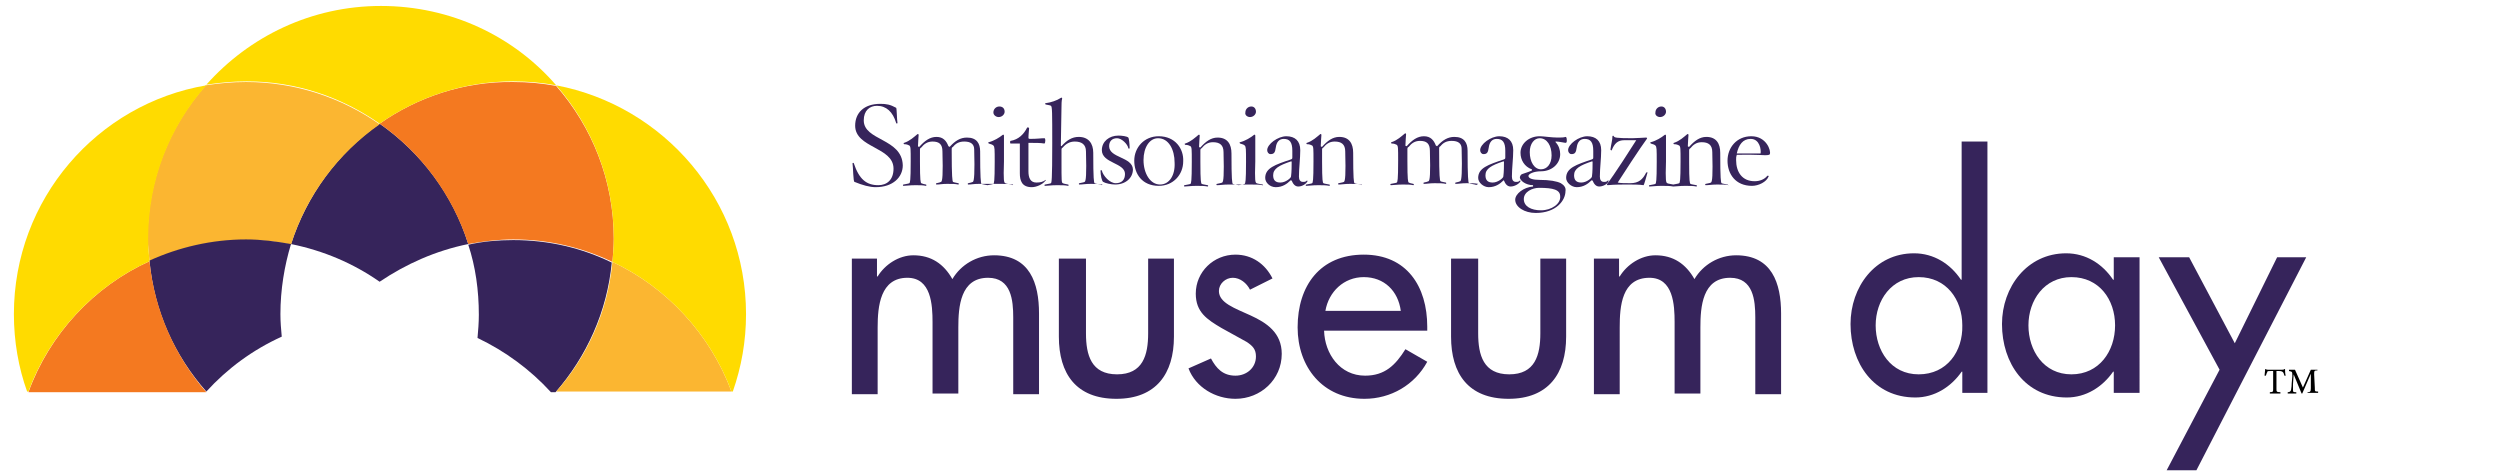 <?xml version="1.0" encoding="utf-8"?>
<!-- Generator: Adobe Illustrator 20.0.0, SVG Export Plug-In . SVG Version: 6.00 Build 0)  -->
<svg version="1.1" id="Layer_1" xmlns="http://www.w3.org/2000/svg" xmlns:xlink="http://www.w3.org/1999/xlink" x="0px" y="0px"
	 viewBox="0 0 378 72" style="enable-background:new 0 0 378 72;" xml:space="preserve">
<style type="text/css">
	.st0{fill:#36245B;}
	.st1{fill:#F47920;}
	.st2{fill:#FBB631;}
	.st3{fill:#FFDB00;}
</style>
<g>
	<g>
		<path class="st0" d="M70.8,36.9c-2.3-7.4-7.1-13.8-13.4-18.2c-6.3,4.4-11,10.8-13.4,18.2c4.9,1,9.4,2.9,13.4,5.7
			C61.4,39.9,65.9,37.9,70.8,36.9L70.8,36.9z"/>
		<path class="st1" d="M57.4,18.7c6.3,4.4,11,10.8,13.4,18.2c2.2-0.4,4.5-0.7,6.8-0.7c5.4,0,10.4,1.2,15,3.4
			c0.1-1.2,0.2-2.3,0.2-3.5c0-8.9-3.3-16.9-8.7-23.1c-2.1-0.4-4.3-0.6-6.5-0.6C70.1,12.3,63.1,14.7,57.4,18.7L57.4,18.7z"/>
		<path class="st2" d="M22.6,39.5c4.5-2,9.4-3.2,14.6-3.2c2.3,0,4.6,0.2,6.8,0.7c2.3-7.4,7.1-13.8,13.4-18.2
			c-5.7-4-12.7-6.4-20.2-6.4c-2.1,0-4.1,0.2-6.1,0.5c-5.5,6.2-8.8,14.3-8.8,23.2C22.4,37.2,22.5,38.3,22.6,39.5L22.6,39.5z"/>
		<path class="st0" d="M77.6,36.3c-2.3,0-4.6,0.2-6.8,0.7c1.1,3.3,1.6,6.9,1.6,10.6c0,1.2-0.1,2.4-0.2,3.5c4.2,2,8,4.8,11.1,8.2H84
			c4.7-5.4,7.8-12.2,8.5-19.6C88,37.5,83,36.3,77.6,36.3L77.6,36.3z"/>
		<path class="st0" d="M42.6,50.9c-0.1-1.1-0.2-2.2-0.2-3.4c0-3.7,0.6-7.3,1.6-10.6c-2.2-0.4-4.5-0.7-6.8-0.7
			c-5.2,0-10.2,1.2-14.6,3.2c0.7,7.6,3.8,14.4,8.6,19.8C34.4,55.7,38.2,52.9,42.6,50.9L42.6,50.9z"/>
		<path class="st2" d="M92.6,39.6c-0.7,7.5-3.8,14.3-8.5,19.6h26.5C107.4,50.6,100.9,43.5,92.6,39.6L92.6,39.6z"/>
		<path class="st1" d="M4.3,59.3h26.9c-4.7-5.4-7.8-12.2-8.6-19.8C14.2,43.3,7.5,50.5,4.3,59.3L4.3,59.3z"/>
		<path class="st3" d="M92.6,39.6c8.3,3.9,14.8,11,18,19.6h0.2c1.3-3.7,2-7.6,2-11.7c0-17.2-12.4-31.5-28.7-34.6
			c5.4,6.2,8.7,14.3,8.7,23.1C92.8,37.3,92.7,38.5,92.6,39.6L92.6,39.6z"/>
		<path class="st3" d="M57.4,18.7c5.7-4,12.7-6.4,20.2-6.4c2.2,0,4.4,0.2,6.5,0.6c-6.4-7.4-15.9-12-26.5-12
			c-10.5,0-19.9,4.6-26.4,11.9c2-0.3,4-0.5,6.1-0.5C44.8,12.3,51.7,14.7,57.4,18.7L57.4,18.7z"/>
		<path class="st3" d="M22.6,39.5c-0.1-1.1-0.2-2.2-0.2-3.4c0-8.9,3.3-17,8.8-23.2C14.7,15.7,2.1,30.1,2.1,47.5
			c0,4.1,0.7,8.1,2,11.7h0.2C7.5,50.5,14.2,43.3,22.6,39.5L22.6,39.5z"/>
	</g>
	<g>
		<path class="st0" d="M151,17.7c0.5,0,0.9-0.4,0.9-0.8c0-0.5-0.3-0.8-0.8-0.8c-0.5,0-0.9,0.4-0.9,0.9
			C150.2,17.4,150.6,17.7,151,17.7L151,17.7z"/>
		<path class="st0" d="M189,17.7c0.5,0,0.9-0.4,0.9-0.8c0-0.5-0.3-0.8-0.7-0.8c-0.5,0-0.9,0.4-0.9,0.9
			C188.2,17.4,188.6,17.7,189,17.7L189,17.7z"/>
		<path class="st0" d="M251,17.7c0.5,0,0.9-0.4,0.9-0.8c0-0.5-0.3-0.8-0.7-0.8c-0.5,0-0.9,0.4-0.9,0.9
			C250.2,17.4,250.6,17.7,251,17.7L251,17.7z"/>
		<path class="st0" d="M130.6,18.2c0-1.5,0.9-2.2,2-2.2c1.4,0,2.4,0.9,2.9,2.6c0,0.1,0.2,0.1,0.2,0c-0.1-0.6-0.1-2.2-0.2-2.3
			c-0.9-0.5-1.5-0.6-2.4-0.6c-2.5,0-3.8,1.4-3.8,3.3c0,3.4,5.8,3.2,5.8,6.5c0,1.7-1,2.5-2.3,2.5c-1.8,0-2.9-0.9-3.7-3.3
			c0-0.1-0.2-0.1-0.2,0c0.1,0.6,0.1,2.8,0.3,2.8c1.2,0.5,2.3,0.8,3.2,0.8c2.6,0,4.1-1.5,4.1-3.3C136.4,20.9,130.6,21.3,130.6,18.2
			L130.6,18.2z"/>
		<path class="st0" d="M223,27.9c-0.4-0.1-0.7-0.1-0.9-0.2c-0.1-0.1-0.2-0.9-0.2-4.9c0-1.2-0.5-2.1-2-2.1c-1,0-1.8,0.5-2.6,1.4
			c0,0-0.1,0-0.2-0.1c-0.3-0.8-0.8-1.4-1.8-1.4c-1,0-1.8,0.6-2.6,1.5c0,0-0.2,0-0.2-0.1c0-0.6,0.1-1.5,0.1-1.7
			c0-0.1-0.1-0.2-0.2-0.1c-0.5,0.4-1.1,1-2,1.3c-0.1,0-0.1,0.1,0,0.2c0.4,0,0.6,0.1,0.8,0.2c0.2,0.2,0.2,0.4,0.2,2.4
			c0,3-0.1,3.2-0.2,3.3c-0.2,0.1-0.5,0.1-0.9,0.2c-0.1,0-0.1,0.2,0,0.2c0.4,0,0.9-0.1,1.8-0.1c0.8,0,1.1,0,1.6,0.1
			c0.1,0,0.1-0.2,0-0.2c-0.4-0.1-0.5-0.1-0.7-0.2c-0.1-0.1-0.2-0.3-0.2-3.3l0-1.7c0-0.2,0-0.3,0.2-0.4c0.4-0.5,0.9-0.9,1.7-0.9
			c1,0,1.5,0.4,1.5,1.5c0.1,3.5,0,4.5-0.2,4.6c-0.2,0.1-0.3,0.1-0.7,0.2c-0.1,0-0.1,0.2,0,0.2c0.5,0,0.8-0.1,1.6-0.1
			c0.9,0,1.2,0,1.7,0.1c0.1,0,0.1-0.2,0-0.2c-0.4-0.1-0.6-0.1-0.8-0.2c-0.1-0.1-0.2-0.7-0.2-4.7v-0.2c0-0.2,0-0.3,0.2-0.4
			c0.4-0.5,0.9-0.8,1.7-0.8c1,0,1.5,0.4,1.5,1.2c0.1,3.5,0,4.8-0.2,4.9c-0.2,0.1-0.3,0.1-0.7,0.2c-0.1,0-0.1,0.2,0,0.2
			c0.5,0,0.8-0.1,1.6-0.1c0.9,0,1.3,0,1.8,0.1C223.1,28.1,223.2,27.9,223,27.9L223,27.9z"/>
		<path class="st0" d="M152.9,27.9c-0.4-0.1-0.7-0.1-0.9-0.2c-0.2-0.1-0.3-0.3-0.2-3.3l0-2.5c0-0.6,0-1.2,0-1.4
			c0-0.1-0.1-0.2-0.2-0.1c-0.5,0.4-1.3,0.9-2.1,1.1c-0.1,0-0.1,0.1,0,0.2c0.4,0.1,0.6,0.2,0.7,0.3c0.2,0.2,0.2,0.5,0.2,2.5
			c0,3-0.1,3.2-0.2,3.3c-0.2,0.1-0.5,0.1-0.9,0.2c-0.4-0.1-0.7-0.1-0.9-0.2c-0.1-0.1-0.2-0.9-0.2-4.9c0-1.2-0.5-2.1-2-2.1
			c-1,0-1.8,0.5-2.6,1.4c0,0-0.1,0-0.2-0.1c-0.3-0.8-0.8-1.4-1.8-1.4c-1,0-1.8,0.6-2.6,1.5c0,0-0.2,0-0.2-0.1c0-0.6,0.1-1.5,0.1-1.7
			c0-0.1-0.1-0.2-0.2-0.1c-0.5,0.4-1.1,1-2,1.3c-0.1,0-0.1,0.1,0,0.2c0.4,0,0.6,0.1,0.8,0.2c0.2,0.2,0.2,0.4,0.2,2.4
			c0,3-0.1,3.2-0.2,3.3c-0.2,0.1-0.5,0.1-0.9,0.2c-0.1,0-0.1,0.2,0,0.2c0.4,0,0.9-0.1,1.8-0.1c0.8,0,1.1,0,1.6,0.1
			c0.1,0,0.1-0.2,0-0.2c-0.4-0.1-0.5-0.1-0.7-0.2c-0.1-0.1-0.2-0.3-0.2-3.3l0-1.7c0-0.2,0-0.3,0.2-0.4c0.4-0.5,0.9-0.9,1.7-0.9
			c1,0,1.5,0.4,1.5,1.5c0.1,3.5,0,4.5-0.2,4.6c-0.2,0.1-0.3,0.1-0.7,0.2c-0.1,0-0.1,0.2,0,0.2c0.5,0,0.8-0.1,1.6-0.1
			c0.9,0,1.2,0,1.7,0.1c0.1,0,0.1-0.2,0-0.2c-0.4-0.1-0.6-0.1-0.8-0.2c-0.1-0.1-0.2-0.7-0.2-4.7v-0.2c0-0.2,0-0.3,0.2-0.4
			c0.4-0.5,0.9-0.8,1.7-0.8c1,0,1.5,0.4,1.5,1.2c0.1,3.5,0,4.8-0.2,4.9c-0.2,0.1-0.3,0.1-0.7,0.2c-0.1,0-0.1,0.2,0,0.2
			c0.5,0,0.8-0.1,1.6-0.1c0.7,0,1.2,0,1.6,0c0,0,0,0,0,0c0,0,0.1,0,0.1,0c0,0,0.1,0,0.1,0c0,0,0,0,0,0c0.4,0,0.8,0,1.6,0
			c0.8,0,1.3,0,1.8,0.1C153,28.1,153,27.9,152.9,27.9L152.9,27.9z"/>
		<path class="st0" d="M158.1,27.2c-0.4,0.3-0.8,0.4-1.4,0.4c-0.9,0-1.2-0.7-1.2-1.7c0-1.3,0-3.5,0-4.3c1.2,0,1.8,0,2.4,0.1
			c0.2,0,0.2-0.9,0-0.8c-0.6,0-1,0.1-2.2,0.1c-0.1,0-0.2-0.1-0.2-0.1c0-0.6,0.1-1.3,0.1-1.5c0-0.1-0.2-0.2-0.3-0.1
			c-0.5,1-1.3,1.8-2.5,2c-0.1,0-0.1,0.4,0,0.4c0.4,0,0.9,0,1.4,0c0,0.5,0,3.1,0,4.5c0,1.1,0.3,2.1,1.8,2.1c0.7,0,1.6-0.4,2-0.9
			C158.2,27.3,158.1,27.1,158.1,27.2L158.1,27.2z"/>
		<path class="st0" d="M166.4,27.9c-0.4-0.1-0.7-0.1-0.9-0.2c-0.1-0.1-0.2-0.6-0.2-4.6c0-1.4-0.7-2.4-2.2-2.4c-1,0-1.8,0.5-2.6,1.4
			c0,0-0.1,0-0.1-0.1l0.1-5.9c0-0.2,0-0.9,0.1-1.2c0-0.1-0.1-0.2-0.2-0.1c-0.6,0.4-1.5,0.7-2.3,0.8c-0.1,0-0.1,0.1,0,0.2
			c0.4,0.1,0.7,0.1,0.8,0.2c0.2,0.1,0.2,1,0.2,5.7c0,5.7-0.1,5.9-0.2,6c-0.2,0.1-0.5,0.1-0.9,0.2c-0.1,0-0.1,0.2,0,0.2
			c0.4,0,0.9-0.1,1.8-0.1c0.8,0,1.2,0,1.7,0.1c0.1,0,0.1-0.2,0-0.2c-0.4-0.1-0.6-0.1-0.8-0.2c-0.2-0.1-0.2-0.3-0.2-3.3v-1.7
			c0-0.2,0-0.3,0.2-0.4c0.4-0.5,1-0.9,1.8-0.9c1,0,1.7,0.4,1.7,1.5c0.1,3.5,0,4.5-0.2,4.6c-0.2,0.1-0.4,0.1-0.8,0.2
			c-0.1,0-0.1,0.2,0,0.2c0.5,0,0.9-0.1,1.7-0.1c0.8,0,1.3,0,1.8,0.1C166.5,28.1,166.6,27.9,166.4,27.9L166.4,27.9z"/>
		<path class="st0" d="M167.7,22.1c0-0.7,0.4-1.2,1.2-1.2c0.7,0,1.6,0.9,1.7,1.5c0,0.1,0.2,0.1,0.2,0c0-0.6-0.1-1.5-0.2-1.6
			c-0.2-0.2-1-0.3-1.5-0.3c-1.4,0-2.5,0.9-2.5,2.2c0,2,3.5,1.9,3.5,3.6c0,0.9-0.5,1.4-1.4,1.4c-0.9,0-1.9-1.1-2.1-1.9
			c0-0.1-0.2-0.1-0.2,0c0,0.7,0.2,1.6,0.4,1.7c0.3,0.2,1.2,0.4,1.8,0.4c1.6,0,2.7-1,2.7-2.3C171.2,23.7,167.7,23.9,167.7,22.1
			L167.7,22.1z"/>
		<path class="st0" d="M175.2,20.6c-2.2,0-3.7,1.7-3.7,3.7c0,2,1.2,3.8,3.7,3.8c2.2,0,3.7-1.7,3.7-3.7
			C179,22.5,177.7,20.6,175.2,20.6L175.2,20.6z M175.4,27.9c-1.5,0-2.5-1.7-2.5-3.7c0-1.9,0.9-3.3,2.2-3.3c1.6,0,2.5,1.7,2.5,3.7
			C177.7,26.5,176.8,27.9,175.4,27.9L175.4,27.9z"/>
		<path class="st0" d="M190.9,27.9c-0.4-0.1-0.7-0.1-0.9-0.2c-0.2-0.1-0.3-0.3-0.2-3.3l0-2.5c0-0.6,0-1.2,0-1.4
			c0-0.1-0.1-0.2-0.2-0.1c-0.5,0.4-1.3,0.9-2.1,1.1c-0.1,0-0.1,0.1,0,0.2c0.4,0.1,0.6,0.2,0.7,0.3c0.2,0.2,0.2,0.5,0.2,2.5
			c0,3-0.1,3.2-0.2,3.3c-0.2,0.1-0.5,0.1-0.9,0.2c-0.4-0.1-0.7-0.1-0.9-0.2c-0.1-0.1-0.2-0.6-0.2-4.6c0-1.4-0.6-2.4-2.1-2.4
			c-1,0-1.8,0.6-2.6,1.5c0,0-0.2,0-0.2-0.1c0-0.6,0.1-1.5,0.1-1.7c0-0.1-0.1-0.2-0.2-0.1c-0.5,0.4-1.1,1-2,1.3c-0.1,0-0.1,0.1,0,0.2
			c0.4,0,0.6,0.1,0.8,0.2c0.2,0.2,0.2,0.4,0.2,2.4c0,3-0.1,3.2-0.2,3.3c-0.2,0.1-0.5,0.1-0.9,0.2c-0.1,0-0.1,0.2,0,0.2
			c0.4,0,0.9-0.1,1.8-0.1c0.7,0,1.2,0,1.7,0.1c0.1,0,0.1-0.2,0-0.2c-0.4-0.1-0.7-0.1-0.9-0.2c-0.1-0.1-0.2-0.3-0.2-3.3l0-1.7
			c0-0.2,0-0.3,0.2-0.4c0.4-0.5,0.9-0.9,1.7-0.9c1,0,1.6,0.4,1.6,1.5c0.1,3.5,0,4.5-0.2,4.6c-0.2,0.1-0.4,0.1-0.8,0.2
			c-0.1,0-0.1,0.2,0,0.2c0.5,0,0.9-0.1,1.7-0.1c0.7,0,1.2,0,1.6,0c0,0,0,0,0,0c0,0,0.1,0,0.1,0c0,0,0.1,0,0.1,0c0,0,0,0,0,0
			c0.4,0,0.8,0,1.6,0c0.8,0,1.3,0,1.8,0.1C191,28.1,191,27.9,190.9,27.9L190.9,27.9z"/>
		<path class="st0" d="M197.7,27.4c0-0.1-0.1-0.1-0.1-0.1c-0.2,0.2-0.3,0.2-0.6,0.2c-0.4,0-0.6-0.3-0.6-0.8c0-1.3,0.2-2.7,0.2-4
			c0-1.4-0.8-2.1-2.1-2.1c-1.3,0-2.9,1.2-2.9,2.1c0,0.3,0.2,0.6,0.5,0.6c0.5,0,0.7-0.2,0.8-1c0.1-0.8,0.5-1.3,1.2-1.3
			c0.9,0,1.3,0.5,1.3,1.8c0,0.2,0,0.7,0,0.9c0,0.3,0,0.3-0.2,0.4c-2.4,0.8-3.9,1.3-3.9,2.8c0,0.7,0.7,1.4,1.6,1.4c1,0,1.7-0.5,2.2-1
			c0.1-0.1,0.1,0,0.2,0c0.2,0.5,0.5,0.9,1,0.9C196.9,28.2,197.5,27.8,197.7,27.4L197.7,27.4z M195.2,26.7c0,0.2-0.8,0.9-1.6,0.9
			c-0.7,0-1.1-0.3-1.1-1.1c0-1,0.9-1.5,2.7-2.1c0.1,0,0.1,0,0.1,0.1C195.3,24.9,195.3,26.1,195.2,26.7L195.2,26.7z"/>
		<path class="st0" d="M205.7,27.9c-0.4-0.1-0.7-0.1-0.9-0.2c-0.1-0.1-0.2-0.6-0.2-4.6c0-1.4-0.6-2.4-2.1-2.4c-1,0-1.8,0.6-2.6,1.5
			c0,0-0.2,0-0.2-0.1c0-0.6,0.1-1.5,0.1-1.7c0-0.1-0.1-0.2-0.2-0.1c-0.5,0.4-1.1,1-2,1.3c-0.1,0-0.1,0.1,0,0.2
			c0.4,0,0.6,0.1,0.8,0.2c0.2,0.2,0.2,0.4,0.2,2.4c0,3-0.1,3.2-0.2,3.3c-0.2,0.1-0.5,0.1-0.9,0.2c-0.1,0-0.1,0.2,0,0.2
			c0.4,0,0.9-0.1,1.8-0.1c0.7,0,1.2,0,1.7,0.1c0.1,0,0.1-0.2,0-0.2c-0.4-0.1-0.7-0.1-0.9-0.2c-0.1-0.1-0.2-0.3-0.2-3.3l0-1.7
			c0-0.2,0-0.3,0.2-0.4c0.4-0.5,0.9-0.9,1.7-0.9c1,0,1.6,0.4,1.6,1.5c0.1,3.5,0,4.5-0.2,4.6c-0.2,0.1-0.4,0.1-0.8,0.2
			c-0.1,0-0.1,0.2,0,0.2c0.5,0,0.9-0.1,1.7-0.1c0.9,0,1.3,0,1.8,0.1C205.8,28.1,205.8,27.9,205.7,27.9L205.7,27.9z"/>
		<path class="st0" d="M229.9,27.4c0-0.1,0-0.1-0.1-0.1c-0.2,0.2-0.3,0.2-0.6,0.2c-0.4,0-0.6-0.3-0.6-0.8c0-1.3,0.2-2.7,0.2-4
			c0-1.4-0.8-2.1-2.1-2.1c-1.3,0-2.9,1.2-2.9,2.1c0,0.3,0.2,0.6,0.5,0.6c0.5,0,0.7-0.2,0.8-1c0.1-0.8,0.5-1.3,1.2-1.3
			c0.9,0,1.3,0.5,1.3,1.8c0,0.2,0,0.7,0,0.9c0,0.3,0,0.3-0.2,0.4c-2.4,0.8-3.9,1.3-3.9,2.8c0,0.7,0.8,1.4,1.6,1.4c1,0,1.7-0.5,2.2-1
			c0-0.1,0.1,0,0.1,0c0.2,0.5,0.5,0.9,1,0.9C229,28.2,229.7,27.8,229.9,27.4L229.9,27.4z M227.3,26.7c0,0.2-0.8,0.9-1.6,0.9
			c-0.7,0-1.1-0.3-1.1-1.1c0-1,0.9-1.5,2.7-2.1c0.1,0,0.1,0,0.1,0.1C227.4,24.9,227.4,26.1,227.3,26.7L227.3,26.7z"/>
		<path class="st0" d="M236,27.7c-0.6-0.3-1.7-0.5-3.2-0.5c-1,0-1.7-0.2-1.7-0.6c0-0.3,0.8-0.7,1.9-0.7c1.6,0,2.9-1.1,2.9-2.6
			c0-0.6-0.2-1.3-0.7-1.8c0,0,0-0.2,0.1-0.1c0.4,0,1.3,0.2,1.4,0.2c0.2,0,0.2-0.2,0.2-0.4c0-0.4-0.1-0.5-0.2-0.5
			c-0.2,0.1-0.8,0.1-1.2,0.1c-0.9,0-2.1-0.2-2.7-0.2c-1.6,0-2.9,1.1-2.9,2.5c0,1.1,0.6,2.1,1.7,2.5c0.1,0,0,0.1,0,0.2
			c-0.7,0.3-1.5,0.5-1.6,0.6c-0.1,0.1-0.2,0.3-0.2,0.4c0,0.5,0.9,1.2,2,1.2c0,0,0,0.2,0,0.2c-1.4,0.1-2.7,1.1-2.7,2
			c0,1.1,1.4,2,3.1,2c3.1,0,4.5-1.9,4.5-3.3C236.8,28.4,236.5,28,236,27.7L236,27.7z M231.3,23c0-1.3,0.7-2.1,1.5-2.1
			c1.1,0,1.8,1.1,1.8,2.6c0,1.3-0.7,2.1-1.6,2.1C232,25.6,231.3,24.5,231.3,23L231.3,23z M233,31.8c-1.5,0-2.6-0.6-2.6-1.7
			c0-1.1,1.3-1.7,2.3-1.7c2.2,0,3.2,0.3,3.2,1.3C236,30.8,234.6,31.8,233,31.8L233,31.8z"/>
		<path class="st0" d="M243.1,27.3c-0.2,0.2-0.3,0.2-0.6,0.2c-0.4,0-0.6-0.3-0.6-0.8c0-1.3,0.2-2.7,0.2-4c0-1.4-0.8-2.1-2.1-2.1
			c-1.3,0-2.9,1.2-2.9,2.1c0,0.3,0.2,0.6,0.5,0.6c0.5,0,0.7-0.2,0.8-1c0.1-0.8,0.5-1.3,1.2-1.3c0.9,0,1.3,0.5,1.3,1.8
			c0,0.2,0,0.7,0,0.9c0,0.3,0,0.3-0.2,0.4c-2.4,0.8-3.9,1.3-3.9,2.8c0,0.7,0.8,1.4,1.6,1.4c1,0,1.7-0.5,2.2-1c0.1-0.1,0.1,0,0.2,0
			c0.2,0.5,0.5,0.9,1,0.9c0.6,0,1.3-0.4,1.4-0.8C243.3,27.3,243.2,27.3,243.1,27.3L243.1,27.3z M240.7,26.7c0,0.2-0.8,0.9-1.6,0.9
			c-0.7,0-1.1-0.3-1.1-1.1c0-1,0.9-1.5,2.7-2.1c0.1,0,0.1,0,0.1,0.1C240.8,24.9,240.8,26.1,240.7,26.7L240.7,26.7z"/>
		<path class="st0" d="M248.9,26.1c-0.5,1-1.1,1.6-2.4,1.6c-0.6,0-1.6,0-1.9-0.1c0.5-0.8,3.5-5.4,4.4-6.6c0.1-0.1,0-0.2-0.1-0.2
			c-0.2,0-1.5,0.1-2.1,0.1c-2.5,0-2.7-0.1-2.8-0.3c0-0.1-0.2-0.1-0.2,0c0,0.6-0.2,1.2-0.3,2c0,0.1,0.2,0.2,0.2,0.1
			c0.4-1,0.9-1.5,1.9-1.5c0.6,0,1.4,0,1.8,0c-0.5,0.8-3.5,5.5-4.4,6.6c-0.1,0.1,0,0.2,0.1,0.2c0.9-0.1,2.3-0.1,2.9-0.1
			c0.9,0,1.9,0,2.5,0.1c0.1,0,0.5-1.6,0.6-1.9C249.2,26.1,249,26,248.9,26.1L248.9,26.1z"/>
		<path class="st0" d="M261.2,27.9c-0.4-0.1-0.7-0.1-0.9-0.2c-0.1-0.1-0.2-0.6-0.2-4.6c0-1.4-0.6-2.4-2.1-2.4c-1,0-1.8,0.6-2.6,1.5
			c0,0-0.2,0-0.2-0.1c0-0.6,0.1-1.5,0.1-1.7c0-0.1-0.1-0.2-0.2-0.1c-0.5,0.4-1.1,1-2,1.3c-0.1,0-0.1,0.1,0,0.2
			c0.4,0,0.6,0.1,0.8,0.2c0.2,0.2,0.2,0.4,0.2,2.4c0,3-0.1,3.2-0.2,3.3c-0.2,0.1-0.5,0.1-0.9,0.2c0,0,0,0,0,0c0,0,0,0,0,0
			c-0.4-0.1-0.7-0.1-0.9-0.2c-0.2-0.1-0.3-0.3-0.2-3.3l0-2.5c0-0.6,0-1.2,0-1.4c0-0.1-0.1-0.2-0.2-0.1c-0.5,0.4-1.3,0.9-2.1,1.1
			c-0.1,0-0.1,0.1,0,0.2c0.4,0.1,0.6,0.2,0.7,0.3c0.2,0.2,0.2,0.5,0.2,2.5c0,3-0.1,3.2-0.2,3.3c-0.2,0.1-0.5,0.1-0.9,0.2
			c-0.1,0-0.1,0.2,0,0.2c0.4,0,0.9-0.1,1.8-0.1c0.8,0,1.3,0,1.8,0.1c0,0,0,0,0,0c0,0,0,0,0,0c0.4,0,0.9-0.1,1.8-0.1
			c0.7,0,1.2,0,1.7,0.1c0.1,0,0.1-0.2,0-0.2c-0.4-0.1-0.7-0.1-0.9-0.2c-0.1-0.1-0.2-0.3-0.2-3.3l0-1.7c0-0.2,0-0.3,0.2-0.4
			c0.4-0.5,0.9-0.9,1.7-0.9c1,0,1.6,0.4,1.6,1.5c0.1,3.5,0,4.5-0.2,4.6c-0.2,0.1-0.4,0.1-0.8,0.2c-0.1,0-0.1,0.2,0,0.2
			c0.5,0,0.9-0.1,1.7-0.1c0.9,0,1.3,0,1.8,0.1C261.3,28.1,261.3,27.9,261.2,27.9L261.2,27.9z"/>
		<path class="st0" d="M264.8,23.4c1.5,0,2.7,0.2,2.8-0.1c0.2-0.5-0.5-2.7-2.8-2.7c-2.2,0-3.6,1.7-3.6,3.7c0,2,1.2,3.8,3.7,3.8
			c1,0,2.2-0.6,2.5-1.4c0.1-0.1-0.1-0.2-0.2-0.1c-0.4,0.5-1.1,0.8-1.9,0.8c-1.9,0-2.8-1.4-2.8-3.2c0-0.4,0-0.5,0.1-0.8
			C262.9,23.4,263.6,23.4,264.8,23.4L264.8,23.4z M264.7,21c1.4,0,1.6,1.7,1.5,2.2c0,0-1.3,0-1.4,0c-1.1,0-1.8,0-2.2,0
			C262.9,21.9,263.5,21,264.7,21L264.7,21z"/>
	</g>
	<path class="st0" d="M132.7,39.1h-3.9v20.5h3.9V49.5c0-3.2,0.4-7.5,4.5-7.5c3.6,0,3.8,4.1,3.8,6.7v10.8h3.9V49.5
		c0-3.1,0.3-7.5,4.5-7.5c3.5,0,3.8,3.4,3.8,6v11.6h3.9V47.4c0-4.6-1.4-8.8-6.8-8.8c-2.6,0-5,1.4-6.3,3.6c-1.3-2.3-3.2-3.6-5.9-3.6
		c-2.2,0-4.3,1.4-5.4,3.2h-0.1V39.1L132.7,39.1z M160.1,39.1v11.8c0,5.6,2.6,9.4,8.7,9.4c6,0,8.7-3.8,8.7-9.4V39.1h-3.9v11.3
		c0,3.3-0.8,6.2-4.7,6.2c-3.9,0-4.7-2.9-4.7-6.2V39.1H160.1L160.1,39.1z M192.4,42.1c-1.1-2.2-3.1-3.6-5.6-3.6c-3.3,0-6,2.6-6,5.9
		c0,2.8,1.7,3.9,3.9,5.2l3.8,2.1c0.9,0.6,1.4,1.1,1.4,2.2c0,1.7-1.4,2.9-3.1,2.9c-1.9,0-2.9-1.1-3.7-2.6l-3.4,1.5
		c1.1,2.9,4.1,4.6,7.1,4.6c3.8,0,7-2.9,7-6.8c0-3.2-2.3-4.7-4.7-5.8c-2.4-1.1-4.8-1.9-4.8-3.7c0-1.1,1-2,2.1-2
		c1.1,0,2.1,0.8,2.6,1.8L192.4,42.1L192.4,42.1z M215.8,50v-0.6c0-6.1-3.1-10.9-9.6-10.9c-6.6,0-10,4.7-10,11
		c0,6,3.8,10.8,10.1,10.8c4,0,7.6-2.1,9.5-5.6l-3.3-1.9c-1.5,2.4-3.1,4-6.1,4c-3.8,0-6.1-3.3-6.2-6.8H215.8L215.8,50z M200.4,47
		c0.5-2.9,2.8-5.1,5.8-5.1c3.1,0,5.2,2.1,5.6,5.1H200.4L200.4,47z M219.4,39.1v11.8c0,5.6,2.6,9.4,8.7,9.4c6,0,8.7-3.8,8.7-9.4V39.1
		h-3.9v11.3c0,3.3-0.8,6.2-4.7,6.2c-3.9,0-4.7-2.9-4.7-6.2V39.1H219.4L219.4,39.1z M244.9,39.1H241v20.5h3.9V49.5
		c0-3.2,0.3-7.5,4.5-7.5c3.6,0,3.8,4.1,3.8,6.7v10.8h3.9V49.5c0-3.1,0.3-7.5,4.5-7.5c3.5,0,3.8,3.4,3.8,6v11.6h3.9V47.4
		c0-4.6-1.4-8.8-6.8-8.8c-2.6,0-5,1.4-6.3,3.6c-1.3-2.3-3.2-3.6-5.9-3.6c-2.2,0-4.3,1.4-5.4,3.2h-0.1V39.1L244.9,39.1z"/>
	<path class="st0" d="M290.1,56.6c-4.2,0-6.5-3.6-6.5-7.4c0-3.8,2.4-7.3,6.5-7.3c4.2,0,6.6,3.4,6.6,7.3
		C296.8,53.1,294.4,56.6,290.1,56.6L290.1,56.6z M296.6,59.4h3.9v-38h-3.9v20.9h-0.1c-1.6-2.4-4.1-4-7.1-4c-5.9,0-9.6,5.1-9.6,10.7
		c0,5.9,3.5,11.1,9.8,11.1c2.9,0,5.4-1.6,7-3.9h0.1V59.4L296.6,59.4z M313.2,56.6c-4.2,0-6.5-3.6-6.5-7.4c0-3.8,2.4-7.3,6.5-7.3
		c4.2,0,6.6,3.4,6.6,7.3C319.8,53.1,317.4,56.6,313.2,56.6L313.2,56.6z M323.5,38.9h-3.9v3.4h-0.1c-1.6-2.4-4.1-4-7.1-4
		c-5.9,0-9.7,5.1-9.7,10.7c0,5.9,3.5,11.1,9.8,11.1c2.9,0,5.4-1.6,7-3.9h0.1v3.2h3.9V38.9L323.5,38.9z M335.6,55.9l-8,15.2h4.5
		l16.6-32.2h-4.4l-6.4,13l-6.9-13h-4.6L335.6,55.9L335.6,55.9z"/>
</g>
<g>
	<path d="M345.4,56.8c-0.1-0.3-0.1-0.4-0.2-0.5c-0.1-0.1-0.2-0.2-0.6-0.2h-0.4v2.7c0,0.4,0,0.5,0.6,0.5v0.2h-1.6v-0.2
		c0.5,0,0.5-0.1,0.5-0.5v-2.7h-0.3c-0.5,0-0.6,0-0.6,0.2c-0.1,0.1-0.1,0.3-0.2,0.5h-0.2c0-0.3,0.1-0.7,0.1-1h0.1
		c0.1,0.1,0.1,0.1,0.3,0.1h2.2c0.1,0,0.2,0,0.3-0.1h0.1c0,0.2,0,0.7,0.1,1L345.4,56.8z"/>
	<path d="M348.9,59.5v-0.2c0.4,0,0.5-0.1,0.5-0.6l0-2.2h0l-1.3,3h-0.1l-1.2-2.9h0l-0.1,1.5c0,0.5,0,0.7,0,0.9c0,0.3,0.1,0.3,0.5,0.3
		v0.2h-1.3v-0.2c0.3,0,0.4-0.1,0.5-0.3c0-0.2,0.1-0.4,0.1-1l0.1-1.1c0-0.7,0-0.7-0.5-0.8v-0.2h0.9l1.2,2.7l1.2-2.7h1V56
		c-0.5,0-0.5,0.1-0.5,0.6l0.1,2c0,0.6,0,0.6,0.5,0.6v0.2H348.9z"/>
</g>
</svg>
